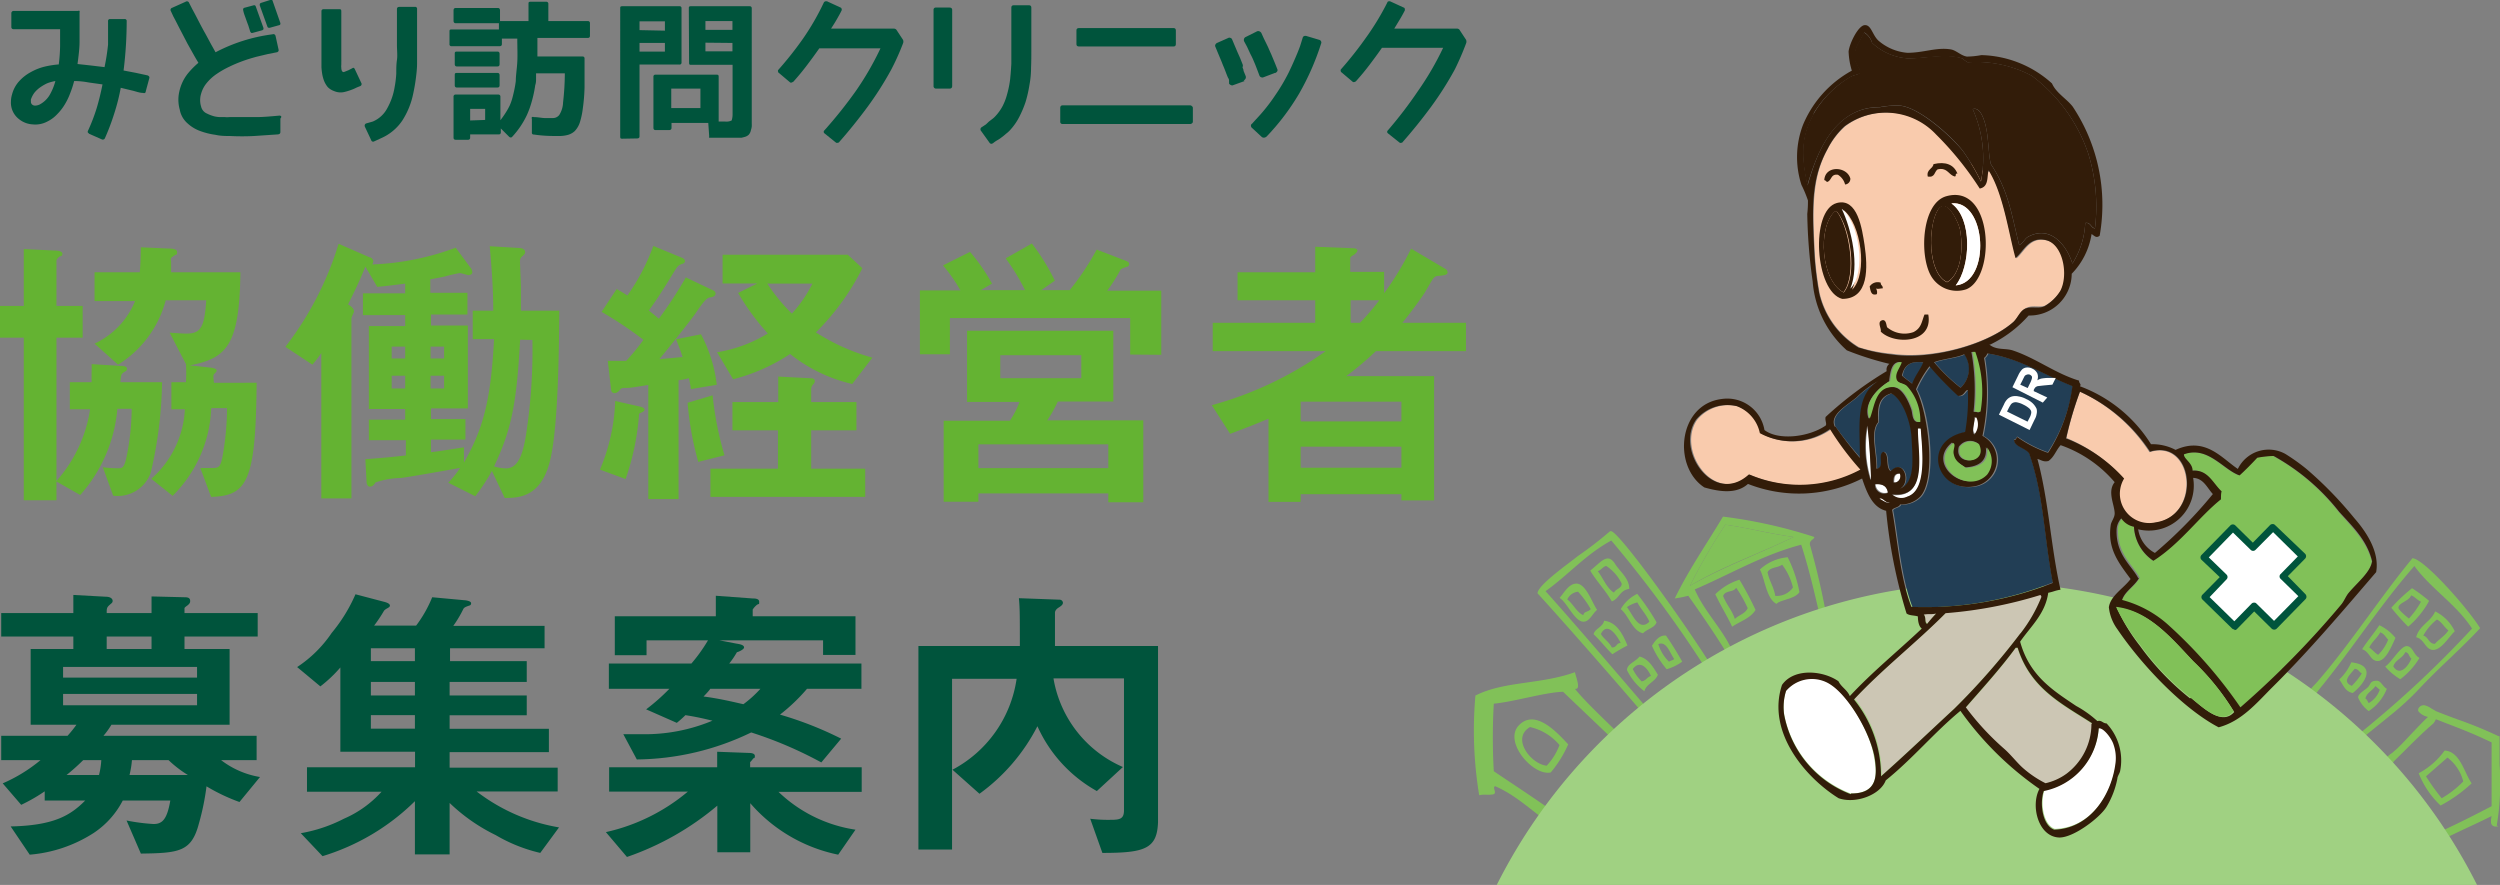 <svg xmlns="http://www.w3.org/2000/svg" viewBox="0 0 185.1 65.52"><rect x="0" y="0" width="185.1" height="65.52" fill="#808080" stroke="none"/><defs><style>.cls-1{fill:#00543c;}.cls-2{fill:#81c158;}.cls-3{fill:#a0d182;}.cls-4{fill:#f9cbad;}.cls-5{fill:#321c09;}.cls-6{fill:#223e55;}.cls-7{fill:#fff;}.cls-8{fill:#ccc6b4;}.cls-9{fill:#64b332;}</style></defs><g id="レイヤー_2" data-name="レイヤー 2"><g id="contents"><path class="cls-1" d="M11.06,5.77v0l-.27,1a.12.12,0,0,1-.06.11.15.15,0,0,1-.13,0c-.28,0-.56-.12-.83-.18L8.94,6.5a14.67,14.67,0,0,1-.48,1.9,17,17,0,0,1-.69,1.83.17.17,0,0,1-.23.09l-.93-.41-.1-.09a.15.15,0,0,1,0-.13A13.15,13.15,0,0,0,7.16,8c.17-.57.31-1.15.43-1.75l-1-.14Q6,6,5.49,6a7.6,7.6,0,0,1-.3.92,4.67,4.67,0,0,1-.41.84,3.78,3.78,0,0,1-.55.7A2.49,2.49,0,0,1,3.5,9a1.88,1.88,0,0,1-1.08.21,1.76,1.76,0,0,1-1-.38A1.54,1.54,0,0,1,.81,7.52,1.84,1.84,0,0,1,.89,7a2.31,2.31,0,0,1,.54-1,3.19,3.19,0,0,1,.85-.66,4.09,4.09,0,0,1,1-.4,6.79,6.79,0,0,1,1.07-.17,12.09,12.09,0,0,0,.1-1.37c0-.47,0-.88,0-1.24H1A.15.15,0,0,1,.84,2V1A.16.16,0,0,1,.89.86.13.13,0,0,1,1,.81H5.77a.13.13,0,0,1,.12,0,.15.15,0,0,1,0,.11v.72c0,.39,0,.87,0,1.43s-.08,1.12-.15,1.67l1,.11,1,.12A16.53,16.53,0,0,0,8,3.31c0-.57,0-1.15,0-1.74a.14.14,0,0,1,.15-.16H9.22a.14.14,0,0,1,.16.16,29.69,29.69,0,0,1-.23,3.65l.89.17.88.19C11,5.61,11.08,5.67,11.06,5.77ZM4.1,6a3.23,3.23,0,0,0-.59.16A3.19,3.19,0,0,0,3,6.45a2.12,2.12,0,0,0-.44.4,1.78,1.78,0,0,0-.27.51.22.22,0,0,0,0,.09v0a.13.13,0,0,0,0,.06.27.27,0,0,0,.1.24.34.34,0,0,0,.2.07.82.82,0,0,0,.34-.08,1.88,1.88,0,0,0,.73-.68A4.12,4.12,0,0,0,4.1,6Z"/><path class="cls-1" d="M20.76,8.77l0,1q0,.16-.18.18l-1.77.12a17.57,17.57,0,0,1-1.78,0c-.33,0-.69,0-1.09-.09a5.25,5.25,0,0,1-1.12-.28,2.79,2.79,0,0,1-.95-.58,1.76,1.76,0,0,1-.56-1,2.71,2.71,0,0,1-.09-1,3.36,3.36,0,0,1,.24-.92,3.17,3.17,0,0,1,.5-.82,6.29,6.29,0,0,1,.73-.73c-.09-.15-.21-.35-.35-.6l-.46-.82-.52-1c-.18-.34-.35-.69-.52-1L12.65.82a.16.16,0,0,1,.09-.24l1-.45A.17.17,0,0,1,14,.21l.24.47c.17.31.33.62.49.93s.32.61.48.89l.42.78.33.59a12.46,12.46,0,0,1,4.22-1.33.15.15,0,0,1,.13,0,.2.2,0,0,1,.09.11v0l.22,1a.19.19,0,0,1,0,.13s-.05.08-.12.09L19.84,4,19,4.2c-.33.09-.67.19-1,.31s-.7.27-1,.42a6.7,6.7,0,0,0-.95.54,3.42,3.42,0,0,0-.74.67,2.13,2.13,0,0,0-.42.8,1.62,1.62,0,0,0,0,.95.74.74,0,0,0,.34.47,2.93,2.93,0,0,0,.66.26,2.47,2.47,0,0,0,.38.05l.38,0a2.06,2.06,0,0,0,.34,0h.28c.57,0,1.14,0,1.7,0s1.14-.06,1.71-.11a.17.17,0,0,1,.14.05A.15.15,0,0,1,20.76,8.77ZM18.93.46l.58,1.62c0,.07,0,.12-.09.16l-.73.2H18.6s0,0-.07-.09l-.15-.48c-.06-.15-.12-.32-.19-.52S18.05,1,18,.73c0-.06,0-.11.08-.15l.71-.19A.12.12,0,0,1,18.93.46ZM20.19.08l.57,1.63c0,.08,0,.13-.08.15l-.72.2c-.07,0-.12,0-.16-.08L19.23.39c0-.08,0-.13.08-.17L20,0A.12.12,0,0,1,20.19.08Z"/><path class="cls-1" d="M26.28,5.14l.47,1a.16.16,0,0,1-.07.23l-.25.1-.21.1a4.34,4.34,0,0,1-.72.24,1.21,1.21,0,0,1-.77-.07,1.19,1.19,0,0,1-.47-.3A1.71,1.71,0,0,1,24,6a2.63,2.63,0,0,1-.14-.5,4.78,4.78,0,0,1-.06-.53c0-.12,0-.24,0-.36V.84c0-.11.06-.16.18-.16h1.11c.12,0,.18,0,.18.16v3.4s0,.1,0,.16a1.36,1.36,0,0,1,0,.2v.2a.69.69,0,0,0,0,.2c0,.27.11.38.23.32l.3-.12.29-.15C26.15,5,26.22,5,26.28,5.14ZM30.88.67V2.18c0,.42,0,.84,0,1.25s0,.84,0,1.26-.05.81-.1,1.19-.12.76-.2,1.12a5.8,5.8,0,0,1-.79,1.92,3.64,3.64,0,0,1-1.57,1.31l-.52.24a.15.15,0,0,1-.22-.1l-.47-1a.21.21,0,0,1,0-.13.17.17,0,0,1,.1-.1L27.6,9a2.16,2.16,0,0,0,1.08-1,4.77,4.77,0,0,0,.54-1.56,7.41,7.41,0,0,0,.12-1c0-.33,0-.67.05-1s0-.73,0-1.1,0-.75,0-1.15l0-1.52c0-.11.07-.16.19-.16h1.13A.14.14,0,0,1,30.88.67Z"/><path class="cls-1" d="M43.68,2.65c0,.11-.06.16-.17.16H39.79c0,.18,0,.38,0,.6s0,.48,0,.77h3.32c.12,0,.17.05.17.16,0,.32,0,.66,0,1s0,.72,0,1.1a13.08,13.08,0,0,1-.13,1.6,5.56,5.56,0,0,1-.23,1.06,1.71,1.71,0,0,1-.37.61A1.27,1.27,0,0,1,42,10a2.55,2.55,0,0,1-.67.07c-.48,0-1.08,0-1.8-.11a.13.13,0,0,1-.15-.15l0-1a.19.19,0,0,1,0-.14.19.19,0,0,1,.15,0c.28,0,.54.06.77.07l.61,0a.59.59,0,0,0,.5-.23,1.85,1.85,0,0,0,.28-.93,19.42,19.42,0,0,0,.13-2.15H39.69l0,.4c0,.14,0,.3-.06.47a9,9,0,0,1-.26,1.22,6.77,6.77,0,0,1-.36,1,6.27,6.27,0,0,1-1.08,1.6.14.14,0,0,1-.11.06.18.18,0,0,1-.13-.06l-.61-.61v.28a.14.14,0,0,1-.16.16H34.81v.24c0,.11-.06.16-.17.16h-.89c-.11,0-.17-.05-.17-.16V7.17A.15.15,0,0,1,33.75,7h3.14a.15.15,0,0,1,.16.17V8.9a6.58,6.58,0,0,0,.4-.57,4.85,4.85,0,0,0,.3-.54A4.38,4.38,0,0,0,38,7a8.11,8.11,0,0,0,.19-1c0-.42.08-.88.11-1.4s0-1.1,0-1.74H37.16v.4c0,.11-.06.16-.17.16H33.44a.14.14,0,0,1-.16-.16V2.35c0-.11,0-.17.16-.17h3.5V1.72H33.75c-.11,0-.17-.06-.17-.18V.77c0-.12.06-.18.17-.18h3.1c.11,0,.17.06.17.18v.79h2.11V.3c0-.12,0-.17.16-.17h1.14A.15.15,0,0,1,40.6.3V1.56h2.91a.15.15,0,0,1,.17.17ZM33.67,4c0-.12,0-.18.16-.18h3c.11,0,.16.06.16.18v.74c0,.12-.05.18-.16.18h-3c-.11,0-.16-.06-.16-.18Zm0,1.57c0-.11,0-.17.16-.17h3c.11,0,.16.06.16.17v.74c0,.11-.05.17-.16.17h-3c-.11,0-.16-.06-.16-.17Zm2.25,3.31V8.06H34.81v.86Z"/><path class="cls-1" d="M46.09,10.27c-.12,0-.17,0-.17-.16V.62c0-.1,0-.16.17-.16H50.3a.14.14,0,0,1,.16.16v4a.14.14,0,0,1-.16.16H47.35v5.31c0,.11-.06.16-.18.16Zm3.14-8V1.58H47.35v.65ZM47.35,3.82h1.88V3.18H47.35ZM51,.62c0-.1,0-.16.17-.16h4.32c.12,0,.17.06.17.16V8.79c0,.12,0,.23,0,.36a2.07,2.07,0,0,1,0,.22,1.38,1.38,0,0,1-.06.26.73.73,0,0,1-.15.33.66.66,0,0,1-.32.18l-.23.06-.25,0H53.48l-.86,0-.11,0a.11.11,0,0,1,0-.1l-.07-1H49.72v.36c0,.11-.06.17-.18.17h-1c-.11,0-.16-.06-.16-.17V5.69a.14.14,0,0,1,.16-.16h4.5c.11,0,.17,0,.17.16V9h.48a.9.9,0,0,0,.48-.08s.07-.19.07-.44V4.8H51.19c-.12,0-.17,0-.17-.16Zm-1.3,5.94V8h2.16V6.56Zm4.53-5h-2v.65h2Zm-2,1.6v.64h2V3.18Z"/><path class="cls-1" d="M66,5.13a24.19,24.19,0,0,1-1.78,2.8c-.65.88-1.34,1.74-2.08,2.58a.13.13,0,0,1-.11.06.19.19,0,0,1-.12,0l-.87-.7a.14.14,0,0,1,0-.22,33.22,33.22,0,0,0,2.31-2.89,21.75,21.75,0,0,0,1.84-3.18H60.66c-.3.43-.61.85-.92,1.26s-.64.81-1,1.21l-.12.06a.17.17,0,0,1-.11,0l-.84-.71a.11.11,0,0,1-.06-.1.14.14,0,0,1,0-.11,25.55,25.55,0,0,0,1.86-2.35A18.34,18.34,0,0,0,61,.18.18.18,0,0,1,61.11.1a.28.28,0,0,1,.13,0l1,.46a.11.11,0,0,1,.07.09.15.15,0,0,1,0,.13c-.11.23-.24.45-.37.68s-.27.44-.41.66h4.64a.24.24,0,0,1,.23.13l.46.7a.34.34,0,0,1,0,.26A18.27,18.27,0,0,1,66,5.13Z"/><path class="cls-1" d="M70.5,6.36c0,.13-.06.2-.19.2h-1a.18.18,0,0,1-.19-.2l0-5.62a.16.16,0,0,1,.18-.18h1c.13,0,.2.06.2.18ZM76.34,5q0,.66-.12,1.29a9.33,9.33,0,0,1-.29,1.27,7.9,7.9,0,0,1-.46,1.09,4.37,4.37,0,0,1-.7,1,2.1,2.1,0,0,1-.28.25l-.15.13-.17.13a2.11,2.11,0,0,1-.31.21,2.27,2.27,0,0,0-.32.22c-.11.08-.19.07-.26,0l-.63-.88a.19.19,0,0,1,0-.27L73,9.21,73.22,9l.25-.19a1.51,1.51,0,0,0,.23-.21,3.46,3.46,0,0,0,.53-.74A4.16,4.16,0,0,0,74.56,7a7.3,7.3,0,0,0,.23-1.13q.06-.57.09-1.17c0-.4,0-.79,0-1.17s0-.77,0-1.16l0-1.8c0-.12.06-.18.19-.18h1.1c.13,0,.19.06.19.18V2.4c0,.42,0,.84,0,1.28S76.36,4.55,76.34,5Z"/><path class="cls-1" d="M88.32,8v1a.14.14,0,0,1-.07.13.17.17,0,0,1-.13.05H78.68a.16.16,0,0,1-.18-.18V8c0-.13.06-.2.18-.2h9.44a.18.18,0,0,1,.13.06A.16.16,0,0,1,88.32,8ZM87.06,2.26v1c0,.12-.06.18-.17.18h-7c-.13,0-.19-.06-.19-.18v-1c0-.12.06-.18.19-.18h7C87,2.08,87.06,2.14,87.06,2.26Z"/><path class="cls-1" d="M92.15,6l-.83.3a.19.19,0,0,1-.18,0A.29.29,0,0,1,91,6.19l0-.1a.73.73,0,0,1,0-.12s0-.1-.05-.17-.16-.37-.24-.58-.16-.38-.25-.62l-.31-.74-.16-.39a.17.17,0,0,1,0-.17.26.26,0,0,1,.14-.13l.81-.36a.17.17,0,0,1,.17,0,.18.18,0,0,1,.12.12l.16.38c.12.28.23.55.34.79s.19.46.26.63S92,4.91,92,5l.07.18,0,.06a.43.43,0,0,0,0,0v0a0,0,0,0,0,0,0l.16.39a.25.25,0,0,1-.15.32Zm2.27-.61-.87.33a.2.2,0,0,1-.17,0,.2.2,0,0,1-.13-.12l-.17-.45c-.08-.21-.16-.42-.25-.62A5,5,0,0,0,92.58,4l-.25-.54-.22-.41a.28.28,0,0,1,0-.18.22.22,0,0,1,.12-.13l.84-.42a.23.23,0,0,1,.18,0,.33.33,0,0,1,.14.12l.19.42.27.55c.08.17.16.37.26.58l.28.67.18.45Q94.65,5.28,94.42,5.41Zm-.67,4.73a.2.2,0,0,1-.16.07.22.22,0,0,1-.18-.06l-.7-.65a.21.21,0,0,1-.09-.16.16.16,0,0,1,.08-.16L93,8.83a13.09,13.09,0,0,0,1.4-1.75,13.93,13.93,0,0,0,1-1.68c.26-.53.46-1,.6-1.33s.23-.58.26-.66l.19-.61a.18.18,0,0,1,.11-.13.27.27,0,0,1,.18,0l.94.28a.2.2,0,0,1,.13.11.19.19,0,0,1,0,.18,18.91,18.91,0,0,1-1.64,3.72A17.26,17.26,0,0,1,93.75,10.14Z"/><path class="cls-1" d="M107.72,5.13a24.19,24.19,0,0,1-1.78,2.8c-.65.88-1.34,1.74-2.08,2.58a.11.11,0,0,1-.1.06.16.16,0,0,1-.12,0l-.88-.7a.14.14,0,0,1,0-.22A31.32,31.32,0,0,0,105,6.72a21.8,21.8,0,0,0,1.85-3.18h-4.53c-.3.43-.61.85-.92,1.26s-.64.81-1,1.21a.24.24,0,0,1-.11.06.19.19,0,0,1-.12,0l-.84-.71a.11.11,0,0,1-.06-.1.15.15,0,0,1,0-.11,27.38,27.38,0,0,0,1.86-2.35A19.36,19.36,0,0,0,102.72.18s0-.06.09-.08a.24.24,0,0,1,.12,0l1,.46s.06,0,.08.09a.28.28,0,0,1,0,.13c-.12.23-.24.45-.38.68l-.4.66h4.63a.23.23,0,0,1,.23.13l.46.7a.35.35,0,0,1,0,.26A20.67,20.67,0,0,1,107.72,5.13Z"/><path class="cls-2" d="M119.28,39.33h-.07a28.06,28.06,0,0,1-2.37,1.83c-.74.59-3,2.18-3,2.77,2.06,2.24,7.65,8.65,8.28,9.46.44.55.62,1.25,1.43,1.33A4.84,4.84,0,0,0,122.43,53c-.45-.52-5.78-6.78-8-9.23,1.69-1.2,2.95-2.7,4.87-3.75a90,90,0,0,1,7.55,10.36c.25.44.48,1.29,1.14,1.25,0-.61-.48-1-.77-1.52C125,46.44,119.82,39.29,119.28,39.33Z"/><path class="cls-2" d="M117.74,42.25c.49.82,1.12,1.44,1.6,2.28.57-.22.57-.82,1.29-.93,0-.74-.59-1.19-1-1.77C119.05,40.84,118.58,41.58,117.74,42.25Zm1.76,1.63c-.54-.33-.8-1.07-1.2-1.59.27-.09.35-.31.62-.39a3.21,3.21,0,0,1,1.15,1.31C120.08,43.57,119.61,43.6,119.5,43.88Z"/><path class="cls-2" d="M116.73,43.21c-.58,0-.91.67-1.26,1.06.55.31,1.12,1.78,1.78,1.76.43,0,.66-.6,1-.88C117.92,44.72,117.44,43.22,116.73,43.21Zm.5,2.34c-.51-.23-.75-.84-1.19-1.17a1,1,0,0,1,.8-.57,7,7,0,0,1,.94,1.29C117.55,45.35,117.29,45.24,117.23,45.55Z"/><path class="cls-2" d="M120,45.1c.62.5.83,1.59,1.65,1.79.28-.32.89-.41,1-.82a17,17,0,0,0-1.43-2.1A2.82,2.82,0,0,0,120,45.1Zm1.23-.5c.27.52.65.87.89,1.43-.77.77-1.24-.54-1.66-1.08A2.3,2.3,0,0,1,121.23,44.6Z"/><path class="cls-2" d="M120.5,47.79c-.38-.9-.81-1.72-1.73-1.83-.09.47-.69.58-.78,1,.49.45.89,1,1.39,1.48A13,13,0,0,1,120.5,47.79Zm-.52-.18c-.32,0-.26.34-.64.33-.21-.43-.59-.62-.81-1C119,46,119.69,47,120,47.61Z"/><path class="cls-2" d="M122.31,47.81a7.15,7.15,0,0,0,1.09,1.74,3.74,3.74,0,0,0,1.15-.56,21.69,21.69,0,0,0-1.2-1.93C122.85,47,122.52,47.48,122.31,47.81ZM123.58,49a3.1,3.1,0,0,1-.8-1.31c.62-.25.85.66,1.18,1.1C123.85,48.91,123.63,48.91,123.58,49Z"/><path class="cls-2" d="M121.75,51.18c.13-.54.81-.7,1-1.22-.36-.59-.71-1.19-1.36-1.35-.34.42-.91.54-.93,1A4.3,4.3,0,0,0,121.75,51.18Zm-.86-1.65c.53-.68,1.07-.1,1.35.52-.3.08-.35.34-.69.4A3.19,3.19,0,0,1,120.89,49.53Z"/><path class="cls-2" d="M134,40.31c0-.36.27-.31.34-.55a36.32,36.32,0,0,0-6.77-1.51c-1.19,2-2.51,3.88-3.57,6.06a8.86,8.86,0,0,0,1-.2c1.15,1.62,2.34,3.35,3.35,5.09.36.62.73,1.21,1.08,1.79.19.32.28.93.79.95.29-.62-.37-1.17-.72-1.68a17.53,17.53,0,0,0-1.09-1.72c-.71-1.85-2.15-3.1-2.93-4.9,2.62-1.12,5-2.55,7.88-3.31.78,2.41,1.22,4.7,1.78,6.92.09.35,0,1.11.56,1.08.18-.64-.21-1.3-.33-1.94A57.11,57.11,0,0,0,134,40.31Zm-8.88,3.07a42.93,42.93,0,0,1,2.62-4.53c1.63.22,3.11.63,5.06.91C130.26,41,127.49,42,125.12,43.38Z"/><path class="cls-2" d="M125.12,43.38c2.37-1.43,5.14-2.39,7.68-3.62-2-.28-3.43-.69-5.06-.91A42.93,42.93,0,0,0,125.12,43.38Z"/><path class="cls-2" d="M130.3,42.17c.36.6.46,2.15,1.23,2.54.28-.31,1.37-.35,1.7-.87a9.49,9.49,0,0,0-.87-2.58A3.45,3.45,0,0,0,130.3,42.17Zm1.14,1.95c-.1-.66-.45-1.11-.57-1.75.18-.39.76-.32,1.08-.56a4.49,4.49,0,0,1,.8,1.69A1.46,1.46,0,0,1,131.44,44.12Z"/><path class="cls-2" d="M127,44c.41.87.9,1.65,1.25,2.4.59-.4,1.34-.61,1.73-1.24a23.85,23.85,0,0,0-1.19-2.24A4.46,4.46,0,0,0,127,44Zm1.52-.52a9.11,9.11,0,0,1,.88,1.55c-.19.42-.66.5-.95.8-.2-.64-.64-1.09-.87-1.7C127.73,43.67,128.4,43.89,128.56,43.48Z"/><path class="cls-2" d="M116.61,51c.46.07.1-.77,0-1.23-2.56.92-5.25.65-7.37,1.73a29.41,29.41,0,0,0,.28,7.38c.36-.09.61,0,1-.06s-.07-.53.18-.61c1.82.78,3.14,2.28,4.8,3.24.52.3,1,.51,1.48.79s.7.56,1.24.44c-.59-1-6.63-4.89-7.62-5.58a44.27,44.27,0,0,1,0-5c1.45-.13,3.77-.84,5.13-.88.78.75,4.3,4.09,5.22,5,.34.33.67,1.13,1.33.82C122.05,56.17,117.81,52.55,116.61,51Z"/><path class="cls-2" d="M112.46,53.7c-1.18,1.22,1.07,3.79,2.36,3.49a8.61,8.61,0,0,0,1.29-2.08C115.31,54.26,113.68,52.44,112.46,53.7Zm3,1.48a4.57,4.57,0,0,1-.94,1.51c-1.11-.08-2.68-2-1.24-2.86A4,4,0,0,1,115.48,55.18Z"/><path class="cls-2" d="M178.62,41.33c-2.39,2.89-4.56,6.28-7,9.1-.31.36-.83.77-.81,1.32.56-.07.84-.68,1.14-1,2.34-2.9,4.39-6.09,6.81-8.84,1.25,1.71,3.11,2.83,4.27,4.63a77.57,77.57,0,0,1-8.72,8.08c-.2.55-1.23.58-1.08,1.25.64.07.89-.5,1.27-.85.74-.68,1.61-1.33,2.41-2a20.67,20.67,0,0,0,2.29-2.11c1.44-1.53,3-2.86,4.43-4.4C182.69,45,179.48,41.38,178.62,41.33Z"/><path class="cls-2" d="M177.05,45a18.38,18.38,0,0,0,1.25,1.4,6.6,6.6,0,0,0,1.55-1.91,11.78,11.78,0,0,0-1.26-.94A12.41,12.41,0,0,0,177.05,45Zm1.32.81c-.07-.06-.79-.63-.79-.81,0-.37.79-.49.94-.92.29.11.45.35.73.47A6.31,6.31,0,0,1,178.37,45.78Z"/><path class="cls-2" d="M180.14,48.12c.63,0,1.15-.94,1.61-1.38a3.13,3.13,0,0,0-1.45-1.47c-.33.78-1.16,1-1.41,1.91C179.52,47.33,179.56,48.1,180.14,48.12Zm.29-2.25c.37.18.53.57.85.8-.25.41-.68.64-1,1-.47,0-.47-.51-.86-.61A3.84,3.84,0,0,1,180.43,45.87Z"/><path class="cls-2" d="M174.89,48.07c.57.17.61.91,1.19.87s1-1.11,1.28-1.71a3.45,3.45,0,0,0-1.19-.94C175.76,46.9,175.29,47.45,174.89,48.07Zm1.93-.71a3.09,3.09,0,0,1-.74,1.12c-.26-.14-.42-.38-.66-.54.21-.44.59-.7.81-1.12C176.52,46.91,176.63,47.17,176.82,47.36Z"/><path class="cls-2" d="M177.72,50.29a5.52,5.52,0,0,0,1.42-1.58c-.45-.21-.47-.84-.93-.87s-1.12,1.19-1.61,1.51A4.45,4.45,0,0,0,177.72,50.29Zm.36-2c.29,0,.27.35.46.47-.24.59-.87,1.34-1.34.58C177.35,48.85,177.88,48.74,178.08,48.3Z"/><path class="cls-2" d="M173.2,50.31c.29.37.42.9,1,1,.94-.75,1.77-2.06-.11-2.27A3.91,3.91,0,0,1,173.2,50.31Zm1.67-.45a5.52,5.52,0,0,1-.74.92c-.78-.31-.11-.84.21-1.26C174.62,49.53,174.68,49.77,174.87,49.86Z"/><path class="cls-2" d="M176,50.4c-.53,0-.46.24-.66.46s-.77.5-.74.79a2.38,2.38,0,0,0,.78,1A3.51,3.51,0,0,0,176.72,51C176.4,50.82,176.32,50.44,176,50.4Zm-.61,1.66c-.1-.1-.12-.28-.26-.34.11-.44.52-.58.74-.92.12.08.22.18.33.27A1.86,1.86,0,0,1,175.38,52.06Z"/><path class="cls-2" d="M184.86,61.12a19.25,19.25,0,0,0,.21-4.52c0-.7,0-1.36,0-2v-.09l-.07,0a31.38,31.38,0,0,0-3-1.23c-.63-.23-1.21-.45-1.63-.62l-.36-.21a1.56,1.56,0,0,0-.45-.22.43.43,0,0,0-.52.28l0,.07,0,.06a1.19,1.19,0,0,0,.73.44c-.4.37-.78.78-1.16,1.18s-.74.8-1.13,1.17l-.37.32a2.66,2.66,0,0,0-1,1.18l0,.15.15,0c.39.05.63-.26.84-.52a2,2,0,0,1,.21-.26l.74-.73c.7-.7,1.42-1.41,2.11-2a1.18,1.18,0,0,0,.19-.32v0l1,.39c1,.38,2,.78,3.13,1.33,0,1.09,0,2.21,0,3.39v1.33c-1,.52-2.08,1.08-3.43,1.71l-.21.08c-.35.14-.8.32-.92.75l0,.14.15,0a1.38,1.38,0,0,0,1-.29l.25-.15c1.08-.53,2.15-1,3.16-1.51-.06.32-.13.69.21.77h0a.59.59,0,0,0,.19,0h.1Z"/><path class="cls-2" d="M181,55.57a5.59,5.59,0,0,1-1.92,1.68,6.59,6.59,0,0,0,1.62,2.39A10.78,10.78,0,0,0,183,58C182.43,57.16,182.14,55.64,181,55.57Zm-.21,3.54a16.28,16.28,0,0,1-1.17-1.63l1.59-1.39a3.21,3.21,0,0,1,1.17,1.77A7.41,7.41,0,0,1,180.77,59.11Z"/><path class="cls-3" d="M147.11,43.14a40.61,40.61,0,0,0-36.29,22.38H183.4A40.61,40.61,0,0,0,147.11,43.14Z"/><path class="cls-2" d="M173.14,37.88a16.08,16.08,0,0,0-4.85-4.13,7.69,7.69,0,0,0-1.21.13c-.42.45-.85.89-1.31,1.31-1.2-.41-2.35-2.21-4.12-1.56,0,.36.6.62.64,1.21,1.14-.09,1.5.93,2.15,1.53-.09.14,0,.39-.05.59-1.61,1.3-3,3.28-5,4.55A3.21,3.21,0,0,1,158,39a1.45,1.45,0,0,1-.84-.66,1.32,1.32,0,0,0-.35.93c0,1.81,1.15,2.6,1.61,3.51-.34.63-1.06,1-1.32,1.68a8.27,8.27,0,0,1,3.53,1.95,34.53,34.53,0,0,1,5.23,6,67.53,67.53,0,0,0,7.45-7.59c.24-.28.35-.63.58-.9.66-.78,1.61-1.53,1.72-2.33C175.21,40,174.09,39,173.14,37.88Z"/><path class="cls-4" d="M151.55,17.8c-1.26-.29-1.64.81-2.25,1.33-.56-1.86-.94-4.77-2-6.5-.12.52-2.17-1.1-2.42-1.41s-1.15-1-1.46-1.28a5.11,5.11,0,0,0-6.79-.6A5.8,5.8,0,0,0,135.34,11c-1.1,2-1.15,4-1,7.15a24,24,0,0,0,.39,3.57,6.33,6.33,0,0,0,2.93,4,11.41,11.41,0,0,0,2.41.47c3.11.45,7.23-.76,9.06-2.41.35-.32.46-.8.93-1s.93,0,1.35-.15a3.29,3.29,0,0,0,1.19-1.15C153.24,20.35,152.79,18.09,151.55,17.8Z"/><path class="cls-5" d="M139.25,20.93a.71.71,0,0,0-.82.28c.07.34.11.71.53.57a.51.51,0,0,0-.07-.43c.11.08.32,0,.51,0C139.41,21.11,139.24,21.15,139.25,20.93Z"/><path class="cls-5" d="M138.33,8a7,7,0,0,1,.86-.07,6.44,6.44,0,0,1,1.51-.11c1.47.16,3.85,2.32,4.64,3.36a15.91,15.91,0,0,1,1.33,2.25,8.88,8.88,0,0,0-.61-5.35c.48-.17.75.52.88.94.31,1,.26,2.34.46,3.12,1.33,2,1.55,3.81,2.1,6,.38-.21.38-.47.69-.63,1.7-.89,2.88.77,3.25,2a6.09,6.09,0,0,0,.95-3c.4-.09.42.35.72.39a13.2,13.2,0,0,0-.49-5.52,12,12,0,0,0-4.18-5.77,8.75,8.75,0,0,0-4.75-1,3.81,3.81,0,0,1-.41-.29c-1.18-.4-2.66,0-4,0a4.27,4.27,0,0,1-2.67-1.15A1.34,1.34,0,0,0,138,2.4c-.3.72-.83,1.14-.66,2.08,0,.22.45.69.36.88s-.4.15-.74.35a7.72,7.72,0,0,0-2.67,2.7c-.88,1.55-1,2.88-.48,5.33C134.49,11.41,135.61,8.55,138.33,8Z"/><path class="cls-6" d="M140.87,27.83c.24.22.51.4.76.6.2-.59.6-1,.82-1.59C141.48,26.7,141,27,140.87,27.83Z"/><path class="cls-6" d="M145.48,26.25c-.62.28-1.57.33-2.23.59a12.94,12.94,0,0,0,1.92,1.86A1.89,1.89,0,0,0,145.48,26.25Z"/><path class="cls-6" d="M147.22,26.18a.71.71,0,0,1-.24.33,15.5,15.5,0,0,1-.12,5.77A2,2,0,0,1,146.4,36c-2.9.65-4.18-3.31-.82-4a14.47,14.47,0,0,0,.2-3.09c-.19-.07-.27.47-.73.42a24.3,24.3,0,0,1-2.11-2.19,8.11,8.11,0,0,0-1,1.7c1,1.82,1.51,6.8.26,8a2,2,0,0,1-1.44.53c-.07.22-.46.22-.59.4.37,2,.59,5,1.43,7.18A25.85,25.85,0,0,0,152,43.12c-.66-3.37-.66-6.51-1.76-9.6-.3-.38-1.11-.47-1.11-1,.2,0,.11-.16.25-.19a9.11,9.11,0,0,0,2.24,1.15,12,12,0,0,0,1.86-4.9C151.43,27.78,149.63,26.55,147.22,26.18Z"/><path class="cls-4" d="M130.38,32.08a2.72,2.72,0,0,0-1.72-2,3,3,0,0,0-3,1c-1.57,2.25,1.29,6.41,3.89,4.07a9.51,9.51,0,0,0,8.3-.38,21.23,21.23,0,0,1-2.25-3A4.93,4.93,0,0,1,130.38,32.08Z"/><path class="cls-6" d="M141.58,32.44c-.07-1.35-.73-2.95-1.51-3.31-.93.27-1,1.13-.95,2.12-.64.73-.09,2.3-.14,3.45.66-.07.05-1,.51-1.25.49.14.12,1.1.54,1.44,1-1,1.55.88.68,1.3C141.86,35.73,141.66,34,141.58,32.44Z"/><path class="cls-7" d="M138.53,35.5c0-1-.13-2.89-.23-4A8.36,8.36,0,0,0,138.53,35.5Z"/><path class="cls-4" d="M159.53,38.72c3.49-.49,2.89-6.28-.38-5.24A12.27,12.27,0,0,0,154,29a26.15,26.15,0,0,0-1,3.43,11.37,11.37,0,0,1,4.22,3A2.17,2.17,0,0,0,159.53,38.72Z"/><path class="cls-7" d="M146.41,30.9l-.21,0c0,.37-.26,1,.06,1.23A1.18,1.18,0,0,0,146.41,30.9Z"/><path class="cls-7" d="M141.22,36.79c1.5-.46,1.17-3.27,1-5.05-.09,0-.11-.07-.22,0-.07,2,.74,5.2-1.94,4.91A1,1,0,0,0,141.22,36.79Z"/><path class="cls-7" d="M140.71,35.06c-.49,0-.43.36-.47.66C140.48,35.78,140.82,35.45,140.71,35.06Z"/><path class="cls-7" d="M139.78,36.46c-.09-.52-.46-.64-.91-.65A.68.68,0,0,0,139.78,36.46Z"/><path class="cls-8" d="M142.73,46.15a10,10,0,0,1,.67-.77c-.51.1-.49,0-1,.09C142.66,45.7,142.45,46.05,142.73,46.15Z"/><path class="cls-8" d="M151.1,44a32,32,0,0,1-7,1.34c-2.17,2.19-4.69,4.14-6.78,6.39a9,9,0,0,1,2,5.69c1.76-1.55,3.56-3.27,5.42-5a51.66,51.66,0,0,0,4.88-5.56,11.08,11.08,0,0,0,1.58-2.74C151.17,44.08,151.17,44,151.1,44Z"/><path class="cls-7" d="M135.24,50.47a2.51,2.51,0,0,0-3,.64,4,4,0,0,0-.14,1.77,7.85,7.85,0,0,0,4.92,5.87c2,0,2-1.34,1.73-2.7C138.47,54.16,136.71,51.17,135.24,50.47Z"/><path class="cls-8" d="M149.22,48c-1.13,1.54-2.43,3-3.69,4.41a19.73,19.73,0,0,0,2.85,3.08c.5.48,1,1.06,1.41,1.44a7.84,7.84,0,0,0,1.64,1.1,4.22,4.22,0,0,0,1.55-.7,4.62,4.62,0,0,0,1.92-3.74c-2.17-1.41-4.56-2.52-5.53-5.61Z"/><path class="cls-7" d="M151.37,58.51c-.31.9-.12,2.53.77,2.86,2.75-.08,4.29-2.69,4.55-5a3,3,0,0,0-.15-1.29c-.18-.51-.84-1.37-1.15-1.19A5.07,5.07,0,0,1,151.37,58.51Z"/><path class="cls-6" d="M139.32,28.09a7.7,7.7,0,0,0-1.82,1.33c-.75.62-2,1.3-1.6,2.16a29.23,29.23,0,0,0,1.85,2.31C137.78,31.54,137.33,29.12,139.32,28.09Z"/><path class="cls-7" d="M139.14,36.93c.21.11.61.42.83.22C139.62,37.24,139.41,36.66,139.14,36.93Z"/><path class="cls-5" d="M168.27,50.86c2.75-2.73,5.23-5.67,7.66-8.5.27-1.5-.74-3-1.62-4a28.33,28.33,0,0,0-3.53-3.63,15.1,15.1,0,0,0-1.57-1.12,2.54,2.54,0,0,0-3.52,1.11c-1.19-.79-2.41-2.42-4.61-1.41a3.68,3.68,0,0,0-1.82-.42A10.51,10.51,0,0,0,154,28.6c.13-.17-.07-.19-.07-.42-1.74-.52-3.16-1.65-4.89-2.23-.57-.19-1.21,0-1.75-.44h.07a9,9,0,0,0,2.84-2.15,3.11,3.11,0,0,0,3.19-3.09,5.39,5.39,0,0,0,1.47-2.94c.2.11.34.34.6.12a13.11,13.11,0,0,0-2-9.56c-.44-.57-1.22-1-1.53-1.71a8.07,8.07,0,0,0-5.23-2.1,6.26,6.26,0,0,1-1.07.11c-.44-.07-.79-.46-1.18-.53-1.07-.18-2,.25-3.23.25A3.73,3.73,0,0,1,139.07,3c-.45-.43-.52-1.16-1-1.14s-1.13,1.34-1.2,1.95a5.48,5.48,0,0,0,.24,1.42,8.17,8.17,0,0,0-3.61,4,6.68,6.68,0,0,0-.12,4.46,9,9,0,0,1,.48,1.15,7.82,7.82,0,0,1-.05,1,39.77,39.77,0,0,0,.4,5,7.59,7.59,0,0,0,2.53,5.1,22.27,22.27,0,0,0,3.15,1,.53.53,0,0,0-.2.54,27.35,27.35,0,0,0-4.52,3.39c-.07.25.11.51,0,.64-1.23.85-3.48,1.13-4.53.33a2.79,2.79,0,0,0-3.15-2.3c-3.25.39-3.67,5-1.3,6.55,1,.28,2.33.55,3.23-.26a10.34,10.34,0,0,0,8.45-.4c.37,1.11.79,2.15,1.78,2.39a37.8,37.8,0,0,0,1.51,7.6c.21.17.57.13.84.22,0,.37.08.75.29.9-1.78,1.68-3.71,3.25-5.33,5-.2-.48-.62-.65-.84-1.1-1.14-.8-3.29-1-4.18.27-1.17,3.53,1.8,6.91,4.19,8.39,1.26.44,3.09-.24,3.49-1.32,2-1.61,3.56-3.52,5.53-5.15a23.77,23.77,0,0,0,5.85,5.78c-.67,1.24-.09,3.56,1.48,3.6,1.08,0,3-1.48,3.48-2.26a6.42,6.42,0,0,0,.81-2.1c0-.16.16-.38.2-.54a4,4,0,0,0-1-3.55c-.29,0-.35-.26-.68-.17a8,8,0,0,0-1.57-1.12c-1.73-1.16-3.45-2.23-4.15-4.76.79-1.14,1.87-2.07,2.08-3.62.47-.1.45-.15.91-.23-.72-3.17-.88-6.65-1.71-9.68.26.06.44.25.82.15.43-.3.56-.8.9-1.17a9.28,9.28,0,0,1,4,2.74c-.57.71,0,1.68,0,2.32,0,.31-.25.58-.29.85-.26,1.75.58,2.8,1.47,4-.52.7-1.48,1.22-1.61,2.09a3.36,3.36,0,0,0,.64,1.64c1.85,2.73,4.93,5.92,7.49,7.25C166,53.39,167.12,52,168.27,50.86Zm-34-42.45A7.72,7.72,0,0,1,137,5.71c.34-.2.66-.16.74-.35s-.33-.66-.36-.88c-.17-.94.36-1.36.66-2.08a1.34,1.34,0,0,1,.57.78,4.27,4.27,0,0,0,2.67,1.15c1.35,0,2.83-.35,4,0a3.81,3.81,0,0,0,.41.29,8.75,8.75,0,0,1,4.75,1,12,12,0,0,1,4.18,5.77,13.2,13.2,0,0,1,.49,5.52c-.3,0-.32-.48-.72-.39a6.09,6.09,0,0,1-.95,3c-.37-1.23-1.55-2.89-3.25-2-.31.16-.31.42-.69.63-.55-2.17-.77-4-2.1-6-.2-.78-.15-2.16-.46-3.12-.13-.42-.4-1.11-.88-.94a8.88,8.88,0,0,1,.61,5.35,15.91,15.91,0,0,0-1.33-2.25c-.79-1-3.17-3.2-4.64-3.36a6.44,6.44,0,0,0-1.51.11,7,7,0,0,0-.86.07c-2.72.52-3.84,3.38-4.49,5.71C133.31,11.29,133.44,10,134.32,8.41Zm3.36,17.34a6.33,6.33,0,0,1-2.93-4,24,24,0,0,1-.39-3.57c-.17-3.13-.12-5.13,1-7.15a5.8,5.8,0,0,1,1.25-1.67,5.11,5.11,0,0,1,6.79.6,23.39,23.39,0,0,1,3.23,4c.67-.13.53-.83.65-1.35,1.1,1.73,1.48,4.64,2,6.5.61-.52,1-1.62,2.25-1.33s1.69,2.55,1.07,3.75a3.29,3.29,0,0,1-1.19,1.15c-.42.19-.91,0-1.35.15s-.58.64-.93,1c-1.83,1.65-6,2.86-9.06,2.41A11.41,11.41,0,0,1,137.68,25.75Zm7.83,8.86c1.14-.06,1.68-.55,1.57-1.5a1.64,1.64,0,0,1,0,2c-1.54,1.56-4.44-.77-2.51-2.34.23.13-.06.5,0,.8C144.72,34.17,145.16,34.36,145.51,34.61Zm1-1.7c.66,1.47-1.84,1.6-1.43.17A1,1,0,0,1,146.54,32.91Zm-.34-2,.21,0a1.18,1.18,0,0,1-.15,1.26C145.94,32,146.22,31.3,146.2,30.93Zm0-.43a15.61,15.61,0,0,0-.16-4.42l.21,0a8.66,8.66,0,0,1,.39,4.44C146.43,30.58,146.37,30.47,146.2,30.5Zm-1-1.8a12.94,12.94,0,0,1-1.92-1.86c.66-.26,1.61-.31,2.23-.59A1.89,1.89,0,0,1,145.17,28.7Zm-2.72-1.86c-.22.56-.62,1-.82,1.59-.25-.2-.52-.38-.76-.6C141,27,141.48,26.7,142.45,26.84Zm-2.53,1.37c.08-.57.15-1.46.86-1.38-.16.48-.54.84-.37,1.3.12.28.47.23.74.45a3.76,3.76,0,0,1,1,2.67c-.54.11-.49-.64-.59-.92-.23-.66-.68-1.63-1.37-1.66-1.41-.07-1.43,1.56-1.79,2.34C137.93,29.87,139,28.74,139.92,28.21Zm.79,8c.87-.42.3-2.34-.68-1.3-.42-.34-.05-1.3-.54-1.44-.46.21.15,1.18-.51,1.25.05-1.15-.5-2.72.14-3.45-.08-1,0-1.85.95-2.12.78.36,1.44,2,1.51,3.31.08,1.59.28,3.29-.87,3.75a.44.44,0,0,1-.16.06A.44.44,0,0,0,140.71,36.19Zm-.47-.47c0-.3,0-.68.47-.66C140.82,35.45,140.48,35.78,140.24,35.72Zm1.8-4c.11,0,.13,0,.22,0,.13,1.78.46,4.59-1,5.05a1,1,0,0,1-1.12-.17C142.78,36.91,142,33.69,142,31.71Zm-12.52,3.42c-2.6,2.34-5.46-1.82-3.89-4.07a3,3,0,0,1,3-1,2.72,2.72,0,0,1,1.72,2,4.93,4.93,0,0,0,5.19-.3,21.23,21.23,0,0,0,2.25,3A9.51,9.51,0,0,1,129.52,35.13Zm6.38-3.55c-.42-.86.85-1.54,1.6-2.16a7.7,7.7,0,0,1,1.82-1.33c-2,1-1.54,3.45-1.57,5.8A29.23,29.23,0,0,1,135.9,31.58Zm2.63,3.92a8.36,8.36,0,0,1-.23-4C138.4,32.61,138.51,34.48,138.53,35.5Zm1.25,1a.68.68,0,0,1-.91-.65C139.32,35.82,139.69,35.94,139.78,36.46Zm-.64.47c.27-.27.48.31.83.22C139.75,37.35,139.35,37,139.14,36.93Zm-2.07,21.82a7.85,7.85,0,0,1-4.92-5.87,4,4,0,0,1,.14-1.77,2.51,2.51,0,0,1,3-.64c1.47.7,3.23,3.69,3.56,5.58C139,57.41,139,58.76,137.07,58.75Zm18.32-4.85c.31-.18,1,.68,1.15,1.19a3,3,0,0,1,.15,1.29c-.26,2.3-1.8,4.91-4.55,5-.89-.33-1.08-2-.77-2.86A5.07,5.07,0,0,0,155.39,53.9Zm-.49-.35A4.62,4.62,0,0,1,153,57.29a4.22,4.22,0,0,1-1.55.7,7.84,7.84,0,0,1-1.64-1.1c-.44-.38-.91-1-1.41-1.44a19.73,19.73,0,0,1-2.85-3.08c1.26-1.45,2.56-2.87,3.69-4.41l.15,0C150.34,51,152.73,52.14,154.9,53.55Zm-5.28-6.68a51.66,51.66,0,0,1-4.88,5.56c-1.86,1.72-3.66,3.44-5.42,5a9,9,0,0,0-2-5.69c2.09-2.25,4.61-4.2,6.78-6.39a32,32,0,0,0,7-1.34c.07,0,.07.08.1.13A11.08,11.08,0,0,1,149.62,46.87Zm-7.22-1.4c.51-.1.49,0,1-.09a10,10,0,0,0-.67.77C142.45,46.05,142.66,45.7,142.4,45.47Zm9.26-12a9.11,9.11,0,0,1-2.24-1.15c-.14,0,0,.21-.25.19,0,.51.81.6,1.11,1,1.1,3.09,1.1,6.23,1.76,9.6a25.85,25.85,0,0,1-10.47,1.77c-.84-2.14-1.06-5.22-1.43-7.18.13-.18.52-.18.59-.4a2,2,0,0,0,1.44-.53c1.25-1.16.7-6.14-.26-8a8.11,8.11,0,0,1,1-1.7,24.3,24.3,0,0,0,2.11,2.19c.46.05.54-.49.73-.42a14.47,14.47,0,0,1-.2,3.09c-3.36.7-2.08,4.66.82,4a2,2,0,0,0,.46-3.71,15.5,15.5,0,0,0,.12-5.77.71.71,0,0,0,.24-.33c2.41.37,4.21,1.6,6.3,2.42A12,12,0,0,1,151.66,33.5Zm1.35-1A26.15,26.15,0,0,1,154,29a12.27,12.27,0,0,1,5.19,4.44c3.27-1,3.87,4.75.38,5.24a2.17,2.17,0,0,1-2.3-3.25A11.37,11.37,0,0,0,153,32.47Zm9.36,2.86c.82,0,1.07.71,1.52,1.2a33.3,33.3,0,0,1-4.29,4.36,2.38,2.38,0,0,1-1.24-1.75A3.33,3.33,0,0,0,162.37,35.33Zm-4,7.44c-.46-.91-1.63-1.7-1.61-3.51a1.32,1.32,0,0,1,.35-.93A1.45,1.45,0,0,0,158,39a3.21,3.21,0,0,0,1.44,2.52c2-1.27,3.37-3.25,5-4.55,0-.2,0-.45.05-.59-.65-.6-1-1.62-2.15-1.53,0-.59-.65-.85-.64-1.21,1.77-.65,2.92,1.15,4.12,1.56.46-.42.89-.86,1.31-1.31a7.69,7.69,0,0,1,1.21-.13,16.08,16.08,0,0,1,4.85,4.13c1,1.1,2.07,2.11,2.44,3.66-.11.8-1.06,1.55-1.72,2.33-.23.27-.34.62-.58.9a67.53,67.53,0,0,1-7.45,7.59,34.53,34.53,0,0,0-5.23-6,8.27,8.27,0,0,0-3.53-1.95C157.33,43.76,158.05,43.4,158.39,42.77Zm3.83,8.89a19.63,19.63,0,0,1-3.71-3.89A14.1,14.1,0,0,1,156.72,45c2.44.26,4.11,2.31,5.7,4a18.08,18.08,0,0,1,3,3.72C164.5,53.76,163.14,52.41,162.22,51.66Z"/><path class="cls-7" d="M148,30.7l.38-.77a1.18,1.18,0,0,1,.24-.37.82.82,0,0,1,.36-.21,1.06,1.06,0,0,1,.47,0,1.74,1.74,0,0,1,.58.2,1.66,1.66,0,0,1,.46.3,1.37,1.37,0,0,1,.3.42.81.81,0,0,1,0,.39,1.09,1.09,0,0,1-.14.39l-.38.79Zm.6-.23,1.52.75.16-.31a1,1,0,0,0,.1-.27.37.37,0,0,0,0-.21.52.52,0,0,0-.17-.22,1.87,1.87,0,0,0-.4-.25,1.67,1.67,0,0,0-.43-.16.51.51,0,0,0-.28,0,.41.41,0,0,0-.21.14,2.74,2.74,0,0,0-.19.33Z"/><path class="cls-7" d="M151.25,29.81,149,28.67l.43-.88a1.56,1.56,0,0,1,.3-.45.57.57,0,0,1,.34-.13.77.77,0,0,1,.41.09.75.75,0,0,1,.36.34.71.71,0,0,1,0,.52,1.09,1.09,0,0,1,.3-.13,3.55,3.55,0,0,1,.5-.05l.57,0-.25.5-.65.06-.44.05a.48.48,0,0,0-.16.08.76.76,0,0,0-.13.2l0,.09,1,.47Zm-1.12-1.08.15-.31a1.81,1.81,0,0,0,.16-.39.32.32,0,0,0,0-.16.39.39,0,0,0-.15-.13.29.29,0,0,0-.22,0,.3.3,0,0,0-.17.11s-.07.13-.15.3l-.17.33Z"/><path class="cls-5" d="M136.08,12.94a1.18,1.18,0,0,1,.53.72.42.42,0,0,0,.39-.44c-.25-.91-1.87-1-1.93.12.1,0,.13.11.22.13C135.63,13.36,135.54,12.86,136.08,12.94Z"/><path class="cls-5" d="M143.46,12.54c.66-.15.78.3,1.14.48s.07-.24.33-.16c-.26-.68-.89-.92-1.77-.71-.06.37-.54.39-.43.92C143.28,13.17,143.21,12.71,143.46,12.54Z"/><path class="cls-5" d="M136.4,22.13c2,0,1.89-2.35,1.65-4-.18-1.17-.51-3.51-2.05-3.1C134,15.57,134.38,21.61,136.4,22.13Zm.73-.68c.73-1.69.14-4.38-.64-5.9C137.78,16.53,138.34,20.27,137.13,21.45Zm-1.28-5.79H136c1,1.18,1.56,4.72.51,6C134.84,20.8,134.54,16.87,135.85,15.66Z"/><path class="cls-5" d="M144.1,14.53c-1.79.51-2,4.28-1.16,5.84a2.21,2.21,0,0,0,2.64,1.05C147.79,20.55,147.6,13.54,144.1,14.53Zm.06,6.37c-1.44-.67-1.43-4.13-.68-5.35.65-1,1.54.95,1.64,1.47C145.42,18.64,145.09,20.4,144.16,20.9Zm.64.23c1.1-1.39,1.27-4.95-.32-6.07C147.09,14.78,147.44,20.9,144.8,21.13Z"/><path class="cls-7" d="M137,21.37c1.21-1.18.65-4.92-.64-5.91C137.1,17,137.69,19.67,137,21.37Z"/><path class="cls-5" d="M136.49,21.64c1-1.27.44-4.81-.51-6h-.13C134.54,16.87,134.84,20.8,136.49,21.64Z"/><path class="cls-7" d="M144.48,15.06c1.59,1.12,1.42,4.68.32,6.07C147.44,20.9,147.09,14.78,144.48,15.06Z"/><path class="cls-5" d="M145.12,17c-.1-.52-1-2.51-1.64-1.47-.75,1.22-.76,4.68.68,5.35C145.09,20.4,145.42,18.64,145.12,17Z"/><path class="cls-5" d="M139.25,24.55c1,1,3.9.88,3.52-1.26h-.28c-.21.51-.22,1-.82,1.3a2,2,0,0,1-1.95-.36c-.07-.22-.07-.52-.31-.53C138.92,23.79,139.32,24.31,139.25,24.55Z"/><path class="cls-2" d="M138.43,31c.36-.78.38-2.41,1.79-2.34.69,0,1.14,1,1.37,1.66.1.28,0,1,.59.92a3.76,3.76,0,0,0-1-2.67c-.27-.22-.62-.17-.74-.45-.17-.46.21-.82.37-1.3-.71-.08-.78.81-.86,1.38C139,28.74,137.93,29.87,138.43,31Z"/><path class="cls-2" d="M146.25,26.05l-.21,0a15.61,15.61,0,0,1,.16,4.42c.17,0,.23.08.44,0A8.66,8.66,0,0,0,146.25,26.05Z"/><path class="cls-2" d="M144.62,32.8c-1.93,1.57,1,3.9,2.51,2.34a1.64,1.64,0,0,0,0-2c.11,1-.43,1.44-1.57,1.5-.35-.25-.79-.44-.9-1C144.56,33.3,144.85,32.93,144.62,32.8Z"/><path class="cls-2" d="M145.11,33.08c-.41,1.43,2.09,1.3,1.43-.17A1,1,0,0,0,145.11,33.08Z"/><path class="cls-2" d="M165.37,52.65a18.08,18.08,0,0,0-3-3.72c-1.59-1.67-3.26-3.72-5.7-4a14.1,14.1,0,0,0,1.79,2.82,19.63,19.63,0,0,0,3.71,3.89C163.14,52.41,164.5,53.76,165.37,52.65Z"/><polygon class="cls-7" points="168.3 39.05 166.85 40.53 165.36 39.08 163.22 41.27 164.7 42.72 163.25 44.21 165.44 46.35 166.89 44.87 168.38 46.32 170.52 44.13 169.03 42.68 170.49 41.19 168.3 39.05"/><path class="cls-1" d="M165.44,46.6a.24.24,0,0,1-.18-.07l-2.19-2.14a.25.25,0,0,1,0-.36l1.28-1.3L163,41.45a.25.25,0,0,1,0-.36l2.14-2.19a.26.26,0,0,1,.36,0l1.3,1.28,1.28-1.31a.29.29,0,0,1,.18-.07.24.24,0,0,1,.18.07L170.67,41a.26.26,0,0,1,0,.36l-1.28,1.3L170.7,44a.29.29,0,0,1,.07.18.24.24,0,0,1-.07.18l-2.14,2.19a.27.27,0,0,1-.36,0l-1.3-1.28-1.28,1.31a.24.24,0,0,1-.18.07Zm-1.84-2.39L165.43,46l1.28-1.31a.24.24,0,0,1,.18-.07.21.21,0,0,1,.18.07l1.3,1.28,1.8-1.83-1.31-1.28a.24.24,0,0,1,0-.36l1.27-1.3-1.83-1.8L167,40.71a.25.25,0,0,1-.36,0l-1.31-1.28-1.79,1.84,1.31,1.27a.25.25,0,0,1,0,.36Z"/><path class="cls-9" d="M11.16,35a2.59,2.59,0,0,1-2.78,1.7l-.77-2.11a7.41,7.41,0,0,0,1.15.08c.26,0,.44,0,.61-.85a18.28,18.28,0,0,0,.38-3.55H8.69a11,11,0,0,1-2.75,6.38l-1.76-1v1.39H1.76V25H0V22.65H1.76V18.44l2.29.11c.24,0,.57.05.57.24s-.13.16-.2.2-.24.2-.24.31v3.35H6.12V25H4.18V35.61A10.27,10.27,0,0,0,6.67,30.3H5.17v-2H6.78c0-.28,0-.46,0-.72a4.68,4.68,0,0,0,0-.62l2.11.13c.33,0,.51.05.51.22s-.09.14-.33.33c-.09.09-.11.16-.16.66H12A31.07,31.07,0,0,1,11.16,35Zm4.46,1.76-.79-2.11c.33,0,.57,0,.79,0,.53,0,.68,0,.84-.77a20.46,20.46,0,0,0,.35-3.66H15.64a9.63,9.63,0,0,1-2.86,6.49L11.2,35.45a7.34,7.34,0,0,0,2.49-5.15h-1v-2h1.08a12.16,12.16,0,0,0,0-1.34l0,0-1.21-2.33c1,.07,1.08.07,1.23.07,1.06,0,1.35-.44,1.48-2.47h-3A8,8,0,0,1,8.74,27L7,25.44A5.92,5.92,0,0,0,10,22.29H7V20.16h3.35c.06-.7.06-1.1.08-1.85l2,.09c.2,0,.68,0,.68.26s0,.11-.28.31-.16.16-.16.49,0,.41,0,.7H17.8c-.07,5.41-1,6.36-3.74,6.89l1.54.17c.07,0,.44.07.44.2s-.11.18-.2.29,0,.52,0,.63H19C18.94,35.67,18.31,36.71,15.62,36.79Z"/><path class="cls-9" d="M40.78,33.87c-.62,2.92-2.31,3-3.41,3l-.95-2a14.71,14.71,0,0,1-1.23,1.87l-2-1a7.86,7.86,0,0,0,.88-1.1c-1.57.29-4,.71-4.4.75a6.14,6.14,0,0,0-1.87.33c-.11.18-.22.31-.42.31s-.24-.27-.24-.38L27.05,34c1.41-.11,1.87-.15,3-.28V32.59H27.31V31.07H30v-.79H27.31V24.14H30v-.81H26.87V21.72H30V21c-.71.09-1.3.17-2.07.24l-.88-1.5c-.4,1-.7,1.63-1.28,2.8.18.11.44.28.44.53,0,.06-.19.41-.19.5V36.9H23.79V26.14a10,10,0,0,1-.66.86l-2-1.32a23.86,23.86,0,0,0,3.94-7.63l2.29,1c.11,0,.28.13.28.31a.56.56,0,0,1-.08.22,19.8,19.8,0,0,0,6.18-1.24l1.08,1.46a.57.57,0,0,1,.15.35c0,.18-.2.22-.28.22s-.55-.15-.64-.15-.93.19-1,.22-.68.15-1.19.24v1h2.75v1.61H31.91v.81h2.73v6.14H31.91v.79h2.55v1.52H31.91v.93c.75-.09,1-.14,2.44-.36v1.13c1.52-2.65,2-4.87,2.23-9.14H35V23h1.52c0-1.69-.13-3.28-.26-4.77l2.15.13c.25,0,.47.11.47.28s-.09.22-.18.31a.45.45,0,0,0-.2.4c0,.26.07,1.61.07,1.91V23h2.84C41.39,25.09,41.37,31.14,40.78,33.87ZM30,25.66h-1v.88h1Zm0,2.16h-1v.94h1Zm2.88-2.16h-1v.88h1Zm0,2.16h-1v.94h1Zm5.63-2.67c-.26,4.82-.66,6.69-1.93,9.38a3.15,3.15,0,0,0,.88.15c.83,0,1.23-.86,1.49-2.51a41.08,41.08,0,0,0,.47-7Z"/><path class="cls-9" d="M47.32,30.63a18.75,18.75,0,0,1-1,4.84l-1.9-.7a14.16,14.16,0,0,0,1.13-5.08l1.82.41s.35.07.35.22S47.56,30.5,47.32,30.63Zm3.83-1.82A5.27,5.27,0,0,0,51,28a3.66,3.66,0,0,1-.76.15v8.8H48V28.5c-.51.09-1.36.22-1.5.22-.46,0-.5,0-.61.15s-.27.24-.4.24a.25.25,0,0,1-.24-.22L45,26.72c.24,0,.79,0,1.36,0a15.3,15.3,0,0,0,1.28-1.56,28.78,28.78,0,0,0-3.1-2.07l1.12-1.69c.26.15.46.26.79.48a15.35,15.35,0,0,0,1.92-3.67l2.18.9a.3.3,0,0,1,.17.22.24.24,0,0,1-.13.18c-.33.11-.37.13-.6.48-.9,1.48-1.38,2.22-1.95,3,.33.26.48.39.74.61a31.49,31.49,0,0,0,2-3.06l2,.95a.28.28,0,0,1,.2.24c0,.2-.22.27-.4.29s-.35.09-1.07,1.16c-.2.31-1.83,2.38-2.69,3.41,1-.08,1.34-.13,1.72-.15-.22-.68-.38-1.06-.49-1.32l1.85-.37a10.55,10.55,0,0,1,1.17,3.74Zm.55,5.39a22.88,22.88,0,0,1-.79-4.38l1.85-.55a24.62,24.62,0,0,0,.88,4.44Zm.9,2.59V34.7h5V31.86H54.23V29.77h3.39V27.88l2.46.13c.14,0,.25.07.25.2a.4.4,0,0,1-.14.27.54.54,0,0,0-.13.41v.88h3.35v2.09H60.06V34.7h4v2.09Zm10.5-8.36a11.51,11.51,0,0,1-4.6-2.22,13.79,13.79,0,0,1-4.22,1.87l-1.19-2a10.38,10.38,0,0,0,3.76-1.39,17.6,17.6,0,0,1-2.2-3l1.41-.7H53.5V18.86h9.27l1.08,1a18.16,18.16,0,0,1-3.44,4.75,15.19,15.19,0,0,0,4.18,1.87ZM56.81,21a13.44,13.44,0,0,0,1.82,2.22A9.76,9.76,0,0,0,60.15,21Z"/><path class="cls-9" d="M83.68,26.25v-2.7H70.33v2.68H68.11V21.5h3a11.86,11.86,0,0,0-1.29-1.85l2-1A13.67,13.67,0,0,1,73.45,21l-.83.48h3.27a15.19,15.19,0,0,0-1.43-2.35l1.94-1.1a16.06,16.06,0,0,1,1.7,2.75l-1,.7H79.2a19.37,19.37,0,0,0,2-3l2,.77c.31.11.4.16.4.31a.21.21,0,0,1-.11.18c-.07,0-.44.15-.51.2a12.08,12.08,0,0,1-1,1.58h4v4.75ZM82.06,37.19v-.66H72.44v.62H69.87v-6h4.9a6.2,6.2,0,0,0,.71-1.39H71.6V24.49H82.43v5.24H78.32a9.6,9.6,0,0,1-.78,1.39h7.11v6.07Zm0-4.29H72.44v1.76h9.62Zm-2-6.6h-6V28h6Z"/><path class="cls-9" d="M101.87,26a23.55,23.55,0,0,1-2.2,1.85h6.51v9.2h-2.42v-.46H96.3v.57H93.92V31c-1,.42-1.56.64-2.84,1.12L89.72,30A26.48,26.48,0,0,0,98.15,26H89.79V23.9h7.59V22.23H91.63V20.16h5.75V18.27l2.81.11c.2,0,.31.08.31.17s-.13.22-.22.29-.31.15-.31.29v1h2.51v1.58a22.23,22.23,0,0,0,2-3.3L107,19.9a.33.33,0,0,1,.18.26c0,.18-.18.22-.62.26s-.37.07-1.08,1.26c-.15.24-.94,1.36-1.65,2.22h4.71V26Zm1.89,3.74H96.3V31.2h7.46Zm0,3.33H96.3v1.56h7.46ZM100,22.23V23.9h.69a16.83,16.83,0,0,0,1.43-1.67Z"/><path class="cls-1" d="M17.73,59.38a13.7,13.7,0,0,1-2.44-1.16A18.42,18.42,0,0,1,14.72,61c-.55,2.07-1.47,2.16-4.29,2.2L9.37,60.75a14.32,14.32,0,0,0,2,.26c.64,0,1-.33,1.24-1.74H9.09a6.4,6.4,0,0,1-2.18,2.42A10.3,10.3,0,0,1,2.2,63.28L.79,61.19c3.24-.07,4.45-.84,5.52-1.92h-3v-.68a12.71,12.71,0,0,1-1.74,1L.2,58A11.51,11.51,0,0,0,3,56.28H.09v-1.8H5a9,9,0,0,0,.66-.82H2.27V48.05H5.43v-.92H.09V45.39H5.43V44.05l2.38.13c.4,0,.53.17.53.31s-.11.19-.18.26c-.26.22-.26.29-.26.64h3.32V44.16l2.42.06c.18,0,.44,0,.44.27,0,.08,0,.19-.22.35s-.2.17-.2.24v.31h5.42v1.74H13.66v.92H17v5.61H8.25a6.1,6.1,0,0,1-.59.82H19v1.8H16.37a6.46,6.46,0,0,0,2.88,1.25Zm-3.14-10H4.67v.79h9.92Zm0,2H4.67v.84h9.92ZM6.16,56.28a15.93,15.93,0,0,1-1.23,1.1h2.4a5.55,5.55,0,0,0,.17-1.1Zm5.06-9.15H7.9v.92h3.32Zm1.26,9.15H9.77a7,7,0,0,1-.18,1.1h4.32A8.41,8.41,0,0,1,12.48,56.28Z"/><path class="cls-1" d="M40,63.15a11.72,11.72,0,0,1-3.3-1.32,13.3,13.3,0,0,1-3.41-2.38v3.81H30.72V59.32a16.58,16.58,0,0,1-6.84,4.07l-1.61-1.7a11.07,11.07,0,0,0,3.19-1.07,8.07,8.07,0,0,0,2.79-2H22.73V56.81h8V55.66H25.2V49.42a10,10,0,0,1-1.48,1.4L22,49.39a9.17,9.17,0,0,0,2.56-2.53A11.81,11.81,0,0,0,26.32,44l2.09.55c.37.09.46.2.46.29s-.11.15-.2.2-.22.13-.26.22a10.76,10.76,0,0,1-.71,1.06h3.11A9.2,9.2,0,0,0,32,44.22l2.38.22c.07,0,.5.05.5.22s-.1.16-.26.22-.26.11-.31.2a8.5,8.5,0,0,1-.75,1.26h6.76V48h-7v.95H39v1.54H33.29v1H39v1.47H33.29v1h7.35v1.73H33.29v1.15h8v1.76h-6a13.76,13.76,0,0,0,6.1,2.66ZM30.72,48H27.46v.95h3.26Zm0,2.49H27.46v1h3.26Zm0,2.46H27.46v1h3.26Z"/><path class="cls-1" d="M57.64,58.63a10.47,10.47,0,0,0,5.7,2.8l-1.28,1.85a11.7,11.7,0,0,1-6.51-3.81V63.1H53.11V59.65a20.9,20.9,0,0,1-6.69,3.8l-1.56-1.84a14.24,14.24,0,0,0,6.07-3H45.1V56.81h8V55.66l2.42.09s.37,0,.37.22-.07.13-.13.2a2,2,0,0,1-.22.26v.38H63.8v1.82ZM59.75,51a13.55,13.55,0,0,1-2,1.91,26.33,26.33,0,0,1,4.53,1.78l-1.47,1.76a29.76,29.76,0,0,0-5.19-2.22,19.8,19.8,0,0,1-8.47,2l-1-1.87c.35,0,.75,0,1.32,0a13,13,0,0,0,5.28-1c-.79-.19-1.19-.28-2-.41a7.92,7.92,0,0,1-.64.57l-2.27-1A14.82,14.82,0,0,0,49.56,51H45.08V49.13h6.11a11.89,11.89,0,0,0,1.23-1.72H47.87v1.1H45.52V45.63H53V44.11l2.73.2c.13,0,.48,0,.48.24s0,.13-.15.22a1.44,1.44,0,0,0-.33.36v.5h7.61v2.86H60.94V47.41H53.26l1.3.25c.4.06.53.15.53.28s-.35.31-.53.35a6.15,6.15,0,0,1-.57.84h9.79V51Zm-7.17,0c0,.06-.4.48-.49.57,1.21.15,2.45.46,2.95.57A8.34,8.34,0,0,0,56.3,51Z"/><path class="cls-1" d="M81.62,63.15l-.9-2.53a10.62,10.62,0,0,0,1.5.08c.68,0,1-.06,1-.7V50.23H78a8.72,8.72,0,0,0,5.14,6.56l-1.93,1.78a10.35,10.35,0,0,1-4.4-4.8,14.07,14.07,0,0,1-4.29,5l-2-1.78a9.08,9.08,0,0,0,4.75-6.73H70.49V62.9H68V47.83h7.51c0-2.33,0-2.75-.07-3.54l3,.11a.25.25,0,0,1,.26.22c0,.17-.17.26-.26.33-.27.15-.33.31-.33.42s0,2.07,0,2.46h7.63V60.88C85.67,62.84,84.77,63.15,81.62,63.15Z"/></g></g></svg>